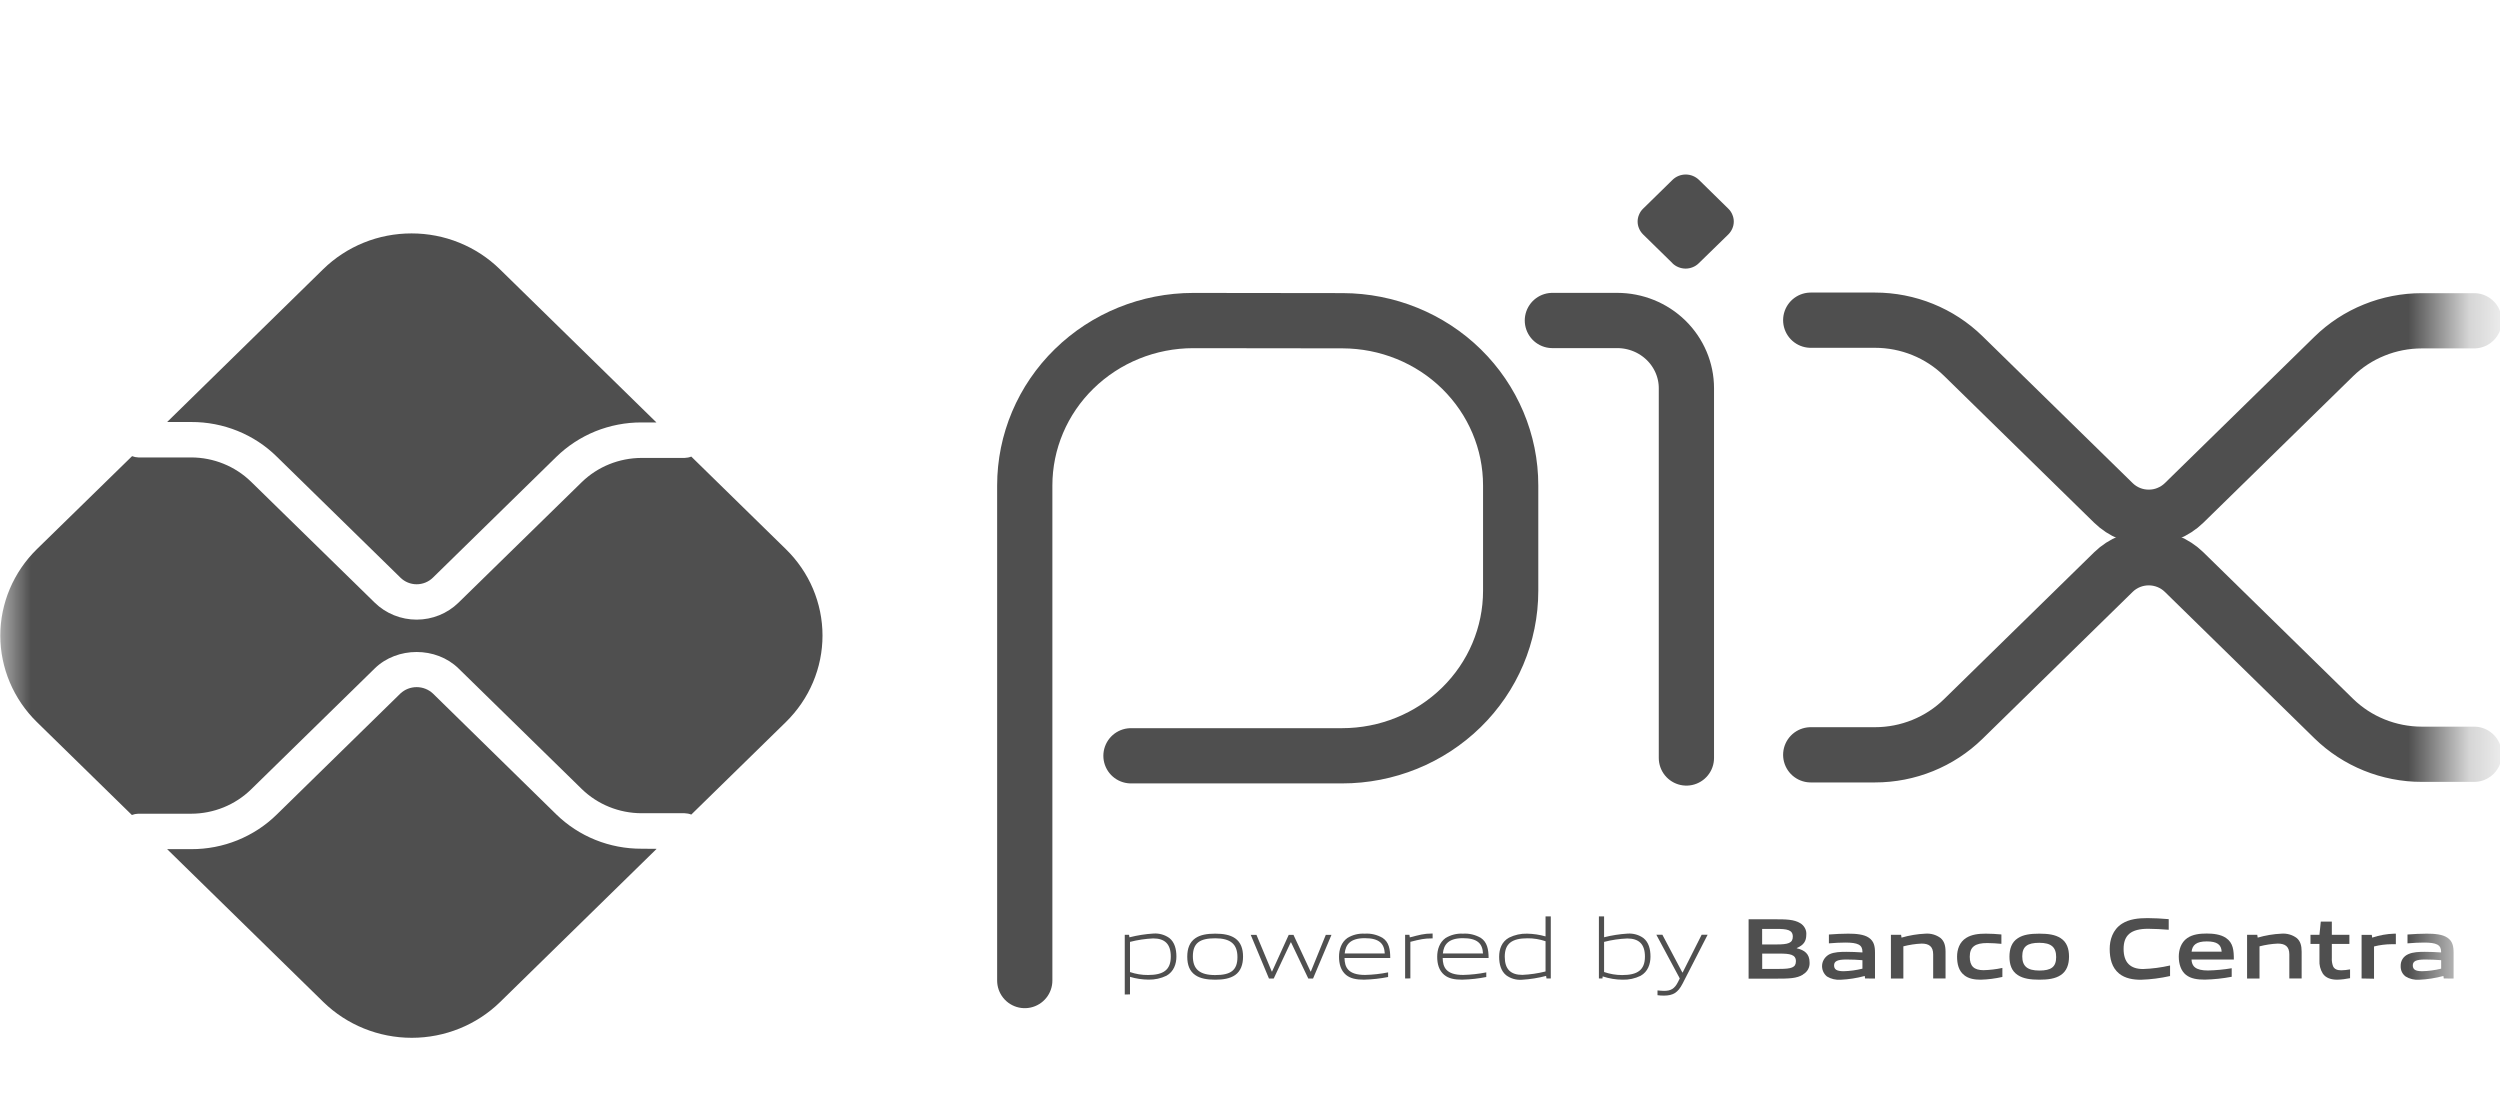<svg width="41" height="18" viewBox="0 0 41 18" fill="none" xmlns="http://www.w3.org/2000/svg">
<mask id="mask0_11486_24030" style="mask-type:luminance" maskUnits="userSpaceOnUse" x="0" y="0" width="41" height="18">
<path d="M40.235 0H0V18H40.235V0Z" fill="white"></path>
</mask>
<g mask="url(#mask0_11486_24030)">
<path d="M16.806 16.081V7.962C16.806 7.244 17.097 6.556 17.616 6.049C18.134 5.542 18.837 5.257 19.57 5.257L22.02 5.26C22.752 5.262 23.453 5.547 23.969 6.053C24.485 6.56 24.776 7.246 24.775 7.962V9.69C24.775 10.407 24.484 11.095 23.966 11.602C23.447 12.11 22.744 12.395 22.011 12.395H18.548" stroke="#4F4F4F" stroke-width="0.906" stroke-linecap="round" stroke-linejoin="round"></path>
<path d="M25.459 5.256H26.522C26.823 5.256 27.111 5.373 27.324 5.581C27.537 5.79 27.657 6.072 27.657 6.366V12.431" stroke="#4F4F4F" stroke-width="0.906" stroke-linecap="round" stroke-linejoin="round"></path>
<path d="M27.429 4.317L26.947 3.845C26.919 3.817 26.896 3.784 26.881 3.748C26.865 3.712 26.857 3.673 26.857 3.633C26.857 3.594 26.865 3.555 26.881 3.519C26.896 3.482 26.919 3.449 26.947 3.422L27.429 2.95C27.486 2.894 27.564 2.862 27.646 2.862C27.727 2.862 27.805 2.894 27.863 2.95L28.344 3.422C28.372 3.449 28.395 3.482 28.41 3.519C28.426 3.555 28.434 3.594 28.434 3.633C28.434 3.673 28.426 3.712 28.41 3.748C28.395 3.784 28.372 3.817 28.344 3.845L27.86 4.317C27.832 4.345 27.798 4.367 27.761 4.382C27.724 4.397 27.684 4.405 27.644 4.405C27.604 4.405 27.564 4.397 27.527 4.382C27.489 4.367 27.456 4.345 27.427 4.317" fill="#4F4F4F"></path>
<path d="M29.696 5.251H30.75C31.292 5.251 31.812 5.462 32.196 5.837L34.661 8.249C34.737 8.323 34.827 8.382 34.926 8.422C35.026 8.463 35.132 8.483 35.239 8.483C35.347 8.483 35.453 8.463 35.552 8.422C35.651 8.382 35.742 8.323 35.818 8.249L38.274 5.846C38.464 5.66 38.689 5.513 38.937 5.413C39.185 5.312 39.451 5.261 39.719 5.261H40.576" stroke="#4F4F4F" stroke-width="0.906" stroke-linecap="round" stroke-linejoin="round"></path>
<path d="M29.696 12.379H30.75C31.292 12.379 31.812 12.168 32.196 11.793L34.661 9.381C34.815 9.231 35.023 9.147 35.239 9.147C35.456 9.147 35.664 9.231 35.818 9.381L38.274 11.785C38.657 12.159 39.177 12.37 39.719 12.37H40.576" stroke="#4F4F4F" stroke-width="0.906" stroke-linecap="round" stroke-linejoin="round"></path>
<path d="M10.522 13.919C10.262 13.92 10.004 13.871 9.764 13.774C9.523 13.677 9.305 13.534 9.121 13.354L7.099 11.373C7.027 11.306 6.932 11.269 6.833 11.269C6.734 11.269 6.639 11.306 6.567 11.373L4.538 13.359C4.354 13.54 4.136 13.682 3.895 13.78C3.655 13.877 3.397 13.927 3.137 13.926H2.741L5.304 16.434C5.689 16.809 6.21 17.02 6.753 17.02C7.296 17.02 7.817 16.809 8.201 16.434L10.769 13.921L10.522 13.919Z" fill="#4F4F4F"></path>
<path d="M3.138 6.921C3.398 6.92 3.656 6.97 3.896 7.067C4.136 7.164 4.355 7.307 4.538 7.488L6.568 9.474C6.638 9.543 6.734 9.582 6.833 9.582C6.933 9.582 7.029 9.543 7.099 9.474L9.121 7.495C9.305 7.315 9.523 7.172 9.763 7.074C10.004 6.977 10.261 6.927 10.522 6.928H10.765L8.197 4.415C8.007 4.229 7.781 4.081 7.532 3.98C7.284 3.879 7.018 3.828 6.749 3.828C6.48 3.828 6.213 3.879 5.965 3.98C5.716 4.081 5.49 4.229 5.3 4.415L2.741 6.921H3.138Z" fill="#4F4F4F"></path>
<path d="M12.889 9.007L11.337 7.488C11.302 7.502 11.264 7.509 11.227 7.51H10.521C10.154 7.511 9.802 7.653 9.541 7.907L7.519 9.884C7.337 10.062 7.09 10.162 6.833 10.162C6.575 10.162 6.328 10.062 6.146 9.884L4.116 7.899C3.856 7.646 3.504 7.503 3.137 7.502H2.27C2.235 7.501 2.199 7.494 2.166 7.481L0.604 9.007C0.221 9.383 0.005 9.892 0.005 10.424C0.005 10.955 0.221 11.465 0.604 11.841L2.163 13.366C2.196 13.353 2.231 13.346 2.267 13.345H3.137C3.504 13.344 3.856 13.201 4.116 12.948L6.146 10.962C6.513 10.603 7.152 10.603 7.519 10.962L9.541 12.94C9.802 13.194 10.154 13.336 10.521 13.337H11.227C11.264 13.338 11.302 13.345 11.337 13.359L12.889 11.841C13.079 11.654 13.23 11.434 13.333 11.19C13.436 10.947 13.489 10.687 13.489 10.423C13.489 10.16 13.436 9.9 13.333 9.656C13.23 9.413 13.079 9.193 12.889 9.007Z" fill="#4F4F4F"></path>
<path d="M18.912 15.39C18.783 15.396 18.656 15.415 18.532 15.447V15.942C18.627 15.974 18.727 15.991 18.827 15.99C19.081 15.99 19.201 15.906 19.201 15.688C19.201 15.482 19.103 15.39 18.912 15.39ZM18.446 16.31V15.331H18.516L18.523 15.372C18.653 15.339 18.785 15.318 18.919 15.31C19.011 15.304 19.103 15.33 19.178 15.384C19.264 15.453 19.293 15.565 19.293 15.687C19.293 15.809 19.25 15.935 19.13 16.002C19.039 16.046 18.938 16.068 18.836 16.066C18.733 16.065 18.63 16.05 18.532 16.02V16.308L18.446 16.31Z" fill="#4F4F4F"></path>
<path d="M19.929 15.388C19.676 15.388 19.563 15.466 19.563 15.684C19.563 15.895 19.674 15.991 19.929 15.991C20.184 15.991 20.294 15.914 20.294 15.696C20.294 15.485 20.183 15.388 19.929 15.388ZM20.256 15.991C20.17 16.05 20.058 16.067 19.929 16.067C19.8 16.067 19.684 16.049 19.602 15.991C19.509 15.927 19.471 15.824 19.471 15.69C19.471 15.557 19.509 15.453 19.602 15.388C19.684 15.33 19.798 15.312 19.929 15.312C20.061 15.312 20.171 15.33 20.256 15.388C20.349 15.453 20.386 15.559 20.386 15.688C20.386 15.818 20.348 15.927 20.256 15.991Z" fill="#4F4F4F"></path>
<path d="M21.456 16.048L21.173 15.454H21.168L20.889 16.048H20.811L20.512 15.332H20.606L20.857 15.933H20.862L21.135 15.332H21.213L21.493 15.933H21.498L21.743 15.332H21.836L21.534 16.048H21.456Z" fill="#4F4F4F"></path>
<path d="M22.382 15.386C22.147 15.386 22.067 15.489 22.053 15.637H22.71C22.703 15.474 22.618 15.386 22.382 15.386ZM22.379 16.067C22.238 16.067 22.147 16.047 22.074 15.988C21.989 15.915 21.96 15.81 21.96 15.69C21.96 15.57 21.999 15.453 22.096 15.384C22.181 15.331 22.281 15.306 22.382 15.312C22.484 15.305 22.586 15.33 22.674 15.381C22.78 15.45 22.8 15.572 22.8 15.711H22.05C22.053 15.859 22.103 15.989 22.387 15.989C22.514 15.986 22.64 15.972 22.765 15.947V16.023C22.638 16.048 22.509 16.063 22.38 16.066" fill="#4F4F4F"></path>
<path d="M23.044 16.047V15.331H23.114L23.121 15.373C23.276 15.334 23.349 15.31 23.485 15.31H23.495V15.39H23.475C23.36 15.39 23.291 15.405 23.13 15.446V16.046L23.044 16.047Z" fill="#4F4F4F"></path>
<path d="M23.992 15.386C23.757 15.386 23.677 15.489 23.663 15.637H24.321C24.314 15.474 24.228 15.386 23.992 15.386ZM23.989 16.067C23.848 16.067 23.757 16.047 23.685 15.988C23.599 15.915 23.57 15.81 23.57 15.69C23.57 15.57 23.61 15.453 23.707 15.384C23.792 15.332 23.892 15.306 23.992 15.312C24.094 15.305 24.196 15.33 24.285 15.381C24.39 15.45 24.413 15.572 24.413 15.711H23.66C23.663 15.859 23.712 15.989 23.996 15.989C24.123 15.986 24.25 15.972 24.375 15.947V16.023C24.248 16.048 24.119 16.063 23.99 16.066" fill="#4F4F4F"></path>
<path d="M25.347 15.436C25.252 15.404 25.152 15.387 25.052 15.388C24.798 15.388 24.678 15.472 24.678 15.69C24.678 15.897 24.776 15.988 24.968 15.988C25.096 15.982 25.223 15.963 25.347 15.932V15.436ZM25.363 16.047L25.356 16.005C25.227 16.039 25.094 16.06 24.96 16.068C24.867 16.075 24.775 16.049 24.701 15.994C24.616 15.925 24.586 15.813 24.586 15.691C24.586 15.563 24.629 15.443 24.749 15.377C24.84 15.332 24.942 15.309 25.044 15.312C25.147 15.314 25.249 15.329 25.347 15.357V15.029H25.433V16.047H25.363Z" fill="#4F4F4F"></path>
<path d="M26.687 15.391C26.559 15.396 26.431 15.415 26.307 15.447V15.941C26.402 15.974 26.502 15.991 26.603 15.991C26.857 15.991 26.977 15.907 26.977 15.688C26.977 15.483 26.878 15.391 26.687 15.391ZM26.906 16.003C26.814 16.048 26.713 16.07 26.612 16.067C26.5 16.067 26.39 16.048 26.284 16.013L26.28 16.047H26.222V15.029H26.307V15.371C26.434 15.339 26.564 15.319 26.694 15.311C26.787 15.305 26.879 15.331 26.953 15.385C27.039 15.454 27.068 15.566 27.068 15.688C27.068 15.81 27.025 15.937 26.906 16.003Z" fill="#4F4F4F"></path>
<path d="M27.183 16.321V16.243C27.226 16.247 27.264 16.25 27.291 16.25C27.397 16.25 27.462 16.22 27.52 16.103L27.548 16.046L27.164 15.33H27.263L27.59 15.948H27.596L27.907 15.33H28.005L27.593 16.134C27.518 16.28 27.437 16.328 27.287 16.328C27.252 16.328 27.216 16.326 27.181 16.321" fill="#4F4F4F"></path>
<path d="M29.183 15.639H28.9V15.89H29.183C29.379 15.89 29.453 15.868 29.453 15.764C29.453 15.652 29.351 15.639 29.182 15.639H29.183ZM29.13 15.234H28.899V15.489H29.132C29.325 15.489 29.402 15.467 29.402 15.361C29.402 15.247 29.304 15.234 29.13 15.234ZM29.571 15.982C29.467 16.048 29.341 16.05 29.11 16.05H28.677V15.076H29.1C29.299 15.076 29.421 15.079 29.522 15.139C29.555 15.158 29.583 15.187 29.601 15.221C29.619 15.255 29.627 15.293 29.623 15.331C29.623 15.433 29.581 15.501 29.467 15.547V15.552C29.595 15.581 29.677 15.645 29.677 15.782C29.68 15.822 29.672 15.861 29.653 15.896C29.634 15.931 29.606 15.96 29.571 15.979" fill="#4F4F4F"></path>
<path d="M30.544 15.747C30.459 15.74 30.374 15.736 30.281 15.736C30.132 15.736 30.079 15.765 30.079 15.832C30.079 15.899 30.122 15.928 30.237 15.928C30.341 15.925 30.444 15.911 30.544 15.886V15.747ZM30.587 16.047L30.582 16.006C30.452 16.041 30.319 16.062 30.184 16.068C30.107 16.073 30.029 16.055 29.963 16.015C29.934 15.992 29.912 15.962 29.898 15.928C29.884 15.894 29.879 15.857 29.883 15.821C29.887 15.784 29.901 15.75 29.922 15.72C29.944 15.69 29.972 15.665 30.005 15.649C30.082 15.613 30.185 15.61 30.28 15.61C30.356 15.61 30.459 15.614 30.544 15.62V15.607C30.544 15.495 30.469 15.458 30.263 15.458C30.184 15.458 30.087 15.463 29.994 15.471V15.326C30.097 15.318 30.213 15.312 30.309 15.312C30.437 15.312 30.568 15.322 30.65 15.379C30.733 15.436 30.75 15.518 30.75 15.624V16.048L30.587 16.047Z" fill="#4F4F4F"></path>
<path d="M31.704 16.047V15.652C31.704 15.522 31.636 15.475 31.515 15.475C31.413 15.479 31.313 15.495 31.215 15.52V16.048H31.011V15.331H31.178L31.185 15.377C31.312 15.34 31.444 15.318 31.576 15.312C31.666 15.305 31.756 15.331 31.827 15.385C31.885 15.436 31.907 15.507 31.907 15.609V16.047H31.704Z" fill="#4F4F4F"></path>
<path d="M32.484 16.067C32.39 16.067 32.287 16.054 32.212 15.992C32.122 15.921 32.096 15.809 32.096 15.688C32.096 15.575 32.134 15.451 32.245 15.382C32.337 15.324 32.45 15.312 32.567 15.312C32.652 15.312 32.734 15.317 32.823 15.325V15.479C32.749 15.472 32.661 15.466 32.59 15.466C32.396 15.466 32.304 15.525 32.304 15.69C32.304 15.845 32.373 15.911 32.532 15.911C32.635 15.908 32.738 15.896 32.839 15.874V16.022C32.722 16.048 32.603 16.064 32.483 16.067" fill="#4F4F4F"></path>
<path d="M33.445 15.462C33.25 15.462 33.165 15.521 33.165 15.684C33.165 15.847 33.25 15.917 33.445 15.917C33.639 15.917 33.721 15.859 33.721 15.696C33.721 15.533 33.639 15.462 33.445 15.462ZM33.795 15.992C33.706 16.051 33.588 16.067 33.445 16.067C33.301 16.067 33.181 16.05 33.093 15.992C32.991 15.927 32.955 15.819 32.955 15.69C32.955 15.562 32.991 15.451 33.093 15.386C33.181 15.328 33.298 15.312 33.445 15.312C33.591 15.312 33.706 15.328 33.795 15.386C33.897 15.451 33.932 15.561 33.932 15.688C33.932 15.816 33.895 15.927 33.795 15.992Z" fill="#4F4F4F"></path>
<path d="M35.111 16.068C34.987 16.068 34.854 16.048 34.754 15.967C34.635 15.87 34.599 15.722 34.599 15.562C34.599 15.418 34.646 15.248 34.8 15.149C34.921 15.072 35.07 15.057 35.221 15.057C35.331 15.057 35.444 15.064 35.567 15.074V15.248C35.462 15.24 35.331 15.232 35.23 15.232C34.947 15.232 34.827 15.337 34.827 15.562C34.827 15.786 34.938 15.892 35.147 15.892C35.296 15.887 35.444 15.867 35.589 15.834V16.007C35.432 16.042 35.272 16.063 35.111 16.068Z" fill="#4F4F4F"></path>
<path d="M36.19 15.439C36.019 15.439 35.955 15.499 35.942 15.607H36.435C36.429 15.49 36.359 15.439 36.19 15.439ZM36.16 16.066C36.039 16.066 35.931 16.052 35.849 15.987C35.768 15.922 35.732 15.81 35.732 15.688C35.732 15.579 35.768 15.456 35.87 15.385C35.96 15.323 36.074 15.31 36.19 15.31C36.294 15.31 36.418 15.322 36.507 15.383C36.625 15.463 36.635 15.588 36.635 15.736H35.941C35.945 15.845 36.005 15.916 36.21 15.916C36.341 15.913 36.471 15.901 36.6 15.879V16.019C36.455 16.047 36.307 16.062 36.16 16.066Z" fill="#4F4F4F"></path>
<path d="M37.545 16.047V15.652C37.545 15.522 37.477 15.475 37.355 15.475C37.254 15.479 37.154 15.495 37.056 15.52V16.048H36.852V15.331H37.019L37.026 15.377C37.153 15.34 37.285 15.318 37.417 15.312C37.507 15.305 37.597 15.331 37.668 15.385C37.726 15.436 37.747 15.507 37.747 15.609V16.047H37.545Z" fill="#4F4F4F"></path>
<path d="M38.331 16.067C38.232 16.067 38.142 16.04 38.093 15.965C38.053 15.9 38.034 15.824 38.039 15.748V15.48H37.892V15.331H38.039L38.061 15.114H38.242V15.331H38.53V15.48H38.242V15.71C38.239 15.756 38.246 15.803 38.262 15.846C38.283 15.894 38.331 15.913 38.395 15.913C38.444 15.912 38.493 15.907 38.541 15.898V16.042C38.472 16.056 38.402 16.065 38.331 16.067Z" fill="#4F4F4F"></path>
<path d="M38.73 16.047V15.332H38.897L38.904 15.377C39.021 15.338 39.143 15.316 39.266 15.312C39.275 15.311 39.283 15.311 39.292 15.312V15.485C39.269 15.485 39.241 15.485 39.221 15.485C39.124 15.486 39.028 15.498 38.934 15.522V16.051L38.73 16.047Z" fill="#4F4F4F"></path>
<path d="M40.035 15.747C39.949 15.74 39.864 15.736 39.771 15.736C39.622 15.736 39.57 15.765 39.57 15.832C39.57 15.899 39.612 15.928 39.727 15.928C39.831 15.925 39.934 15.911 40.035 15.886V15.747ZM40.078 16.047L40.072 16.006C39.942 16.041 39.809 16.062 39.674 16.068C39.597 16.073 39.519 16.055 39.453 16.015C39.426 15.995 39.404 15.969 39.39 15.939C39.376 15.909 39.37 15.876 39.371 15.842C39.37 15.802 39.38 15.761 39.402 15.727C39.424 15.692 39.457 15.665 39.495 15.649C39.572 15.613 39.674 15.61 39.769 15.61C39.846 15.61 39.949 15.614 40.034 15.62V15.607C40.034 15.495 39.958 15.458 39.753 15.458C39.673 15.458 39.576 15.463 39.483 15.471V15.326C39.586 15.318 39.702 15.312 39.798 15.312C39.926 15.312 40.057 15.322 40.139 15.379C40.222 15.436 40.239 15.518 40.239 15.624V16.048L40.078 16.047Z" fill="#4F4F4F"></path>
</g>
</svg>
